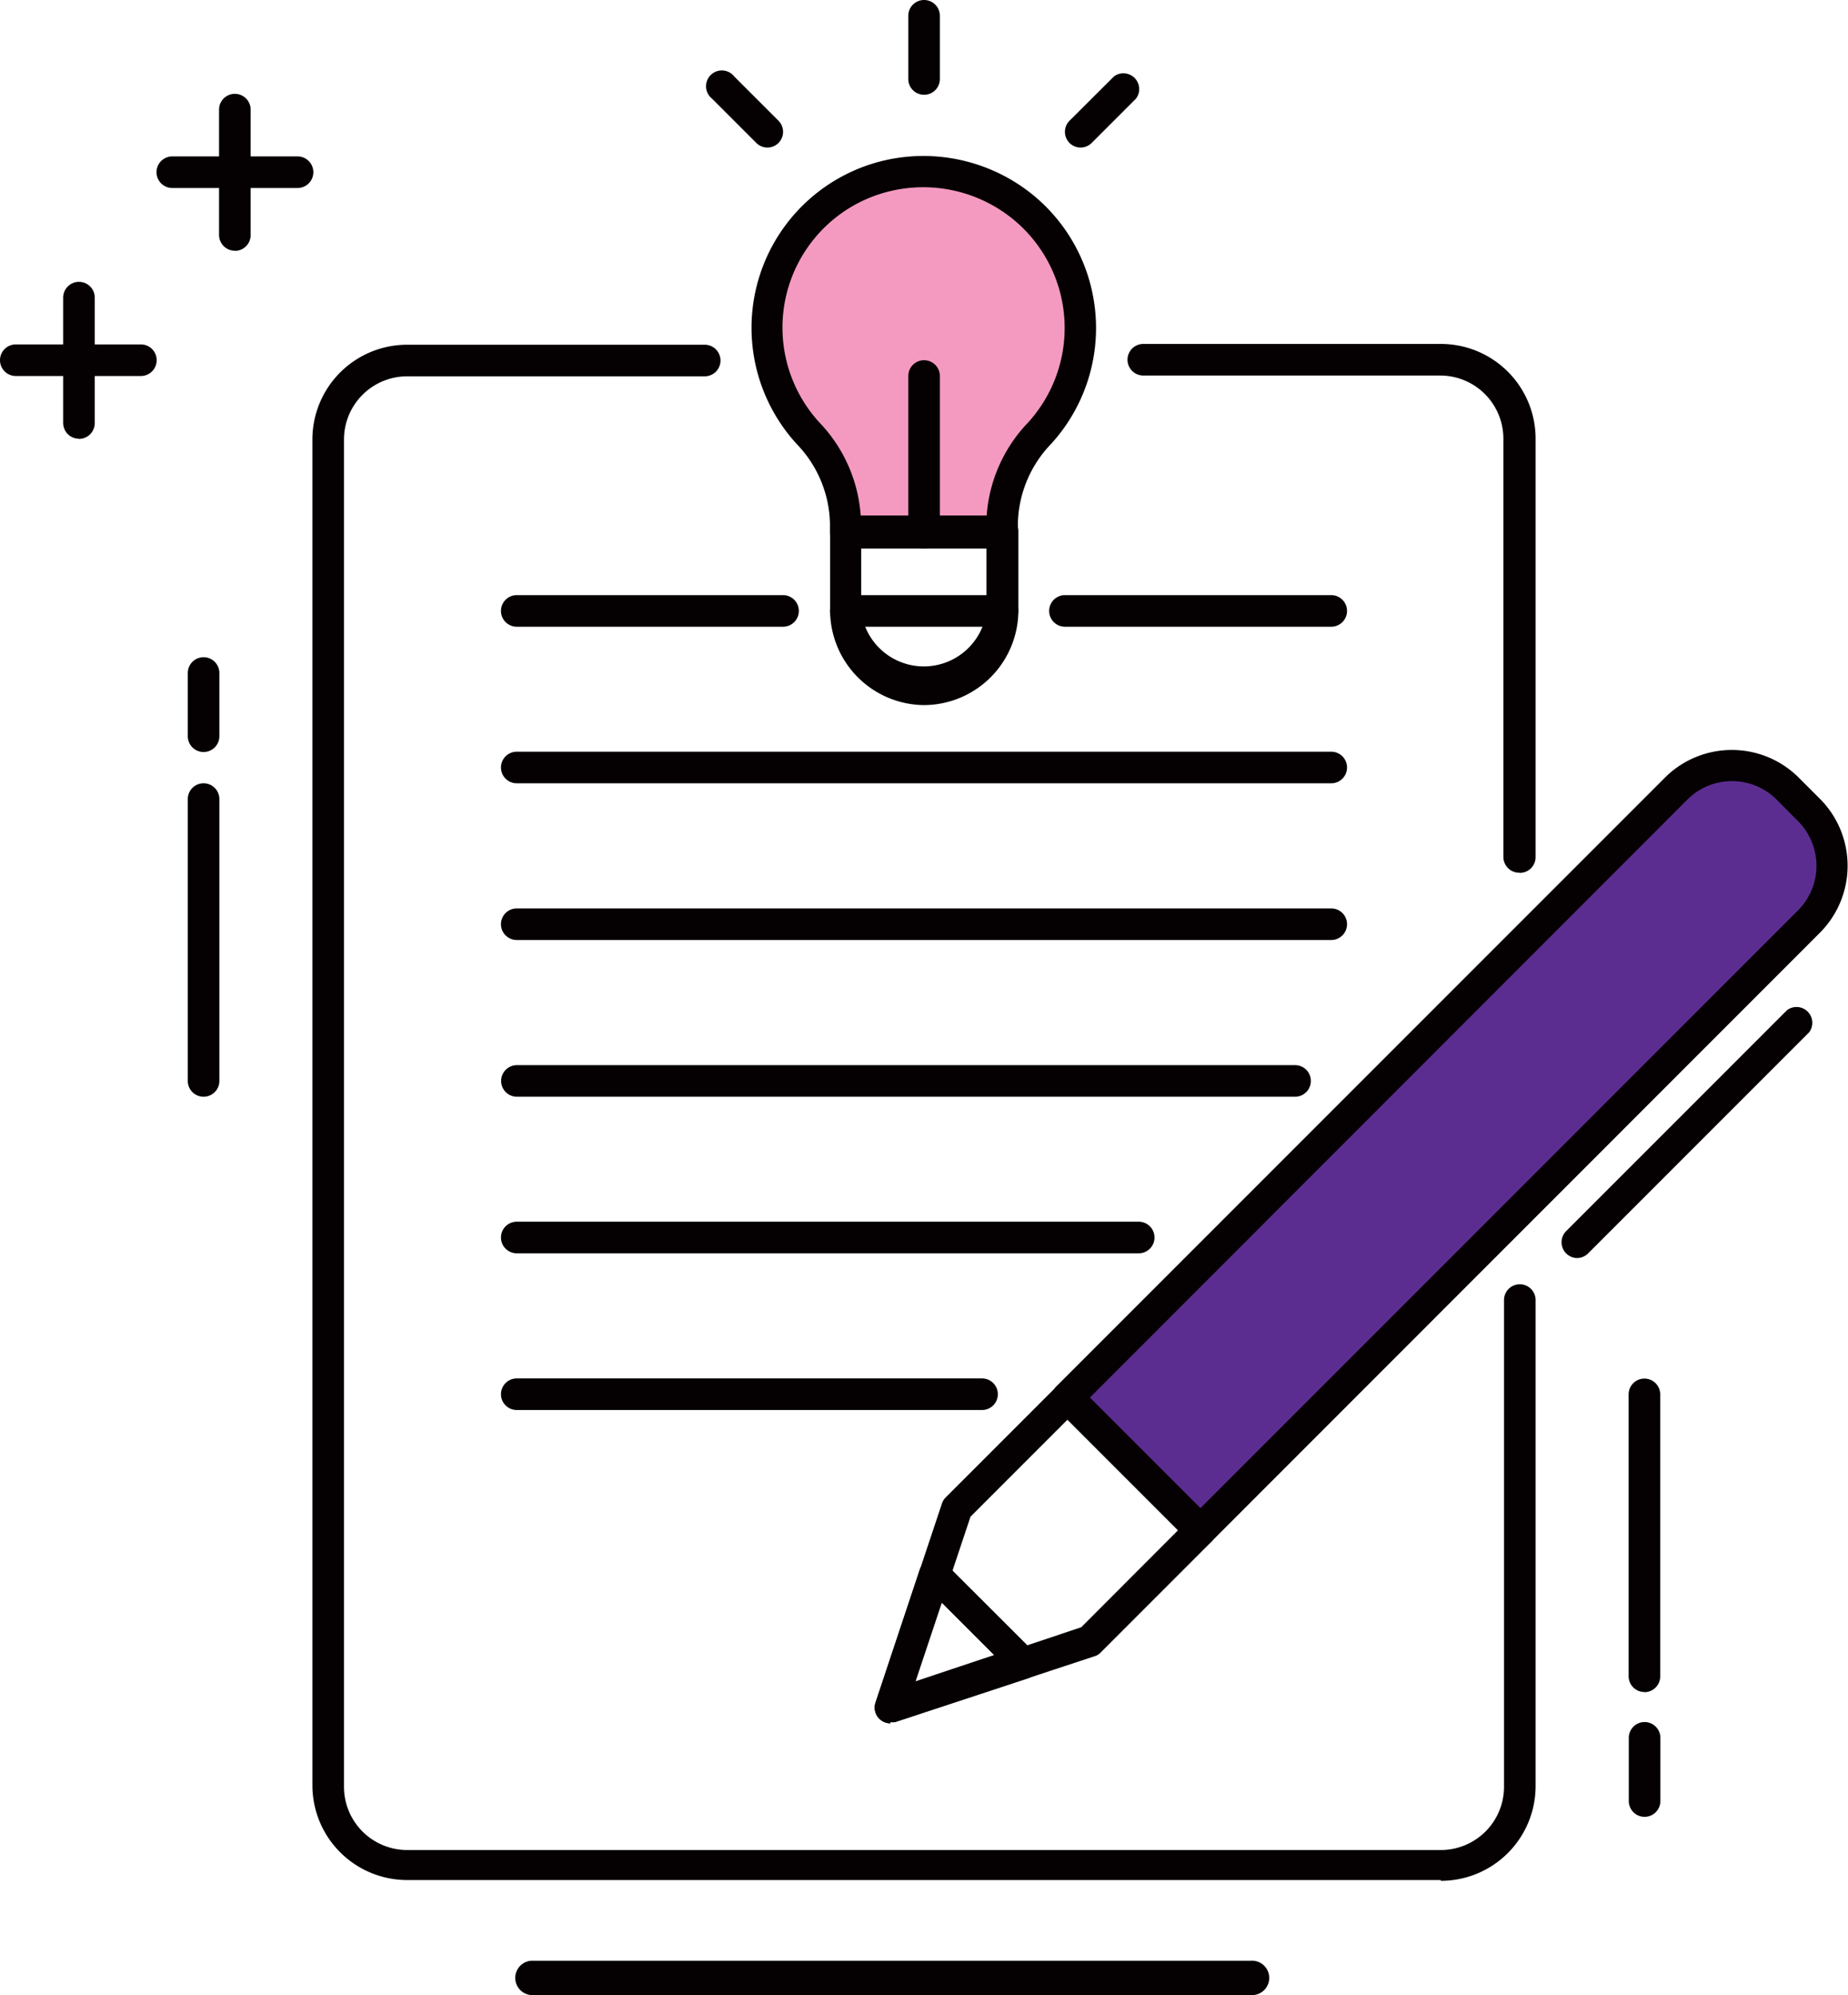 <svg xmlns="http://www.w3.org/2000/svg" viewBox="0 0 117.01 126.28"><defs><style>.cls-1{fill:#050002;}.cls-2{fill:#f49ac1;}.cls-3{fill:#5c2d91;}</style></defs><g id="Layer_2" data-name="Layer 2"><g id="Layer_1-2" data-name="Layer 1"><path class="cls-1" d="M79.17,126.28H33.61a1.09,1.09,0,0,1,0-2.17H79.17a1.09,1.09,0,1,1,0,2.17"/><path class="cls-1" d="M18.84,11.9H10.91a1,1,0,0,1,0-2h7.93a1,1,0,0,1,0,2"/><path class="cls-1" d="M8.92,23.8H1a1,1,0,0,1,0-2H8.92a1,1,0,1,1,0,2"/><path class="cls-1" d="M5,27.77a1,1,0,0,1-1-1V18.84a1,1,0,1,1,2,0v7.94a1,1,0,0,1-1,1"/><path class="cls-1" d="M14.87,15.87a1,1,0,0,1-1-1V6.94a1,1,0,0,1,2,0v7.94a1,1,0,0,1-1,1"/><path class="cls-1" d="M84.29,49.58H32.72a1,1,0,0,1,0-2H84.29a1,1,0,0,1,0,2"/><path class="cls-1" d="M49.58,39.67H32.72a1,1,0,0,1,0-2H49.58a1,1,0,0,1,0,2"/><path class="cls-1" d="M84.29,39.67H67.43a1,1,0,0,1,0-2H84.29a1,1,0,0,1,0,2"/><path class="cls-1" d="M84.29,59.5H32.72a1,1,0,1,1,0-2H84.29a1,1,0,0,1,0,2"/><path class="cls-1" d="M82,69.42H32.73a1,1,0,1,1,0-2H82a1,1,0,1,1,0,2"/><path class="cls-1" d="M72.1,79.33H32.72a1,1,0,0,1,0-2H72.1a1,1,0,1,1,0,2"/><path class="cls-1" d="M62.18,89.25H32.72a1,1,0,0,1,0-2H62.18a1,1,0,0,1,0,2"/><path class="cls-2" d="M68.42,20.83a9.92,9.92,0,0,0-19.63-2,9.81,9.81,0,0,0,2.41,8.67,8.37,8.37,0,0,1,2.35,5.65v.59h9.92v-.59a8.48,8.48,0,0,1,2.37-5.68,9.74,9.74,0,0,0,2.58-6.62"/><path class="cls-1" d="M63.46,34.71H53.55a1,1,0,0,1-1-1v-.59a7.46,7.46,0,0,0-2.09-5,10.88,10.88,0,0,1,5.69-18,11,11,0,0,1,9.22,2.19,10.88,10.88,0,0,1,1.19,15.78,7.49,7.49,0,0,0-2.11,5v.59a1,1,0,0,1-1,1m-8.93-2h7.95a9.47,9.47,0,0,1,2.63-5.94,8.89,8.89,0,0,0-1-12.9,9,9,0,0,0-7.57-1.78,8.88,8.88,0,0,0-4.63,14.7,9.47,9.47,0,0,1,2.6,5.92"/><path class="cls-1" d="M58.51,44.63a6,6,0,0,1-5.95-6v-5a1,1,0,0,1,1-1h9.92a1,1,0,0,1,1,1v5a6,6,0,0,1-5.95,6m-4-9.92v4a4,4,0,0,0,7.93,0v-4Z"/><path class="cls-1" d="M63.47,39.67H53.55a1,1,0,0,1,0-2h9.92a1,1,0,0,1,0,2"/><path class="cls-1" d="M58.51,6a1,1,0,0,1-1-1V1a1,1,0,0,1,2,0V5a1,1,0,0,1-1,1"/><path class="cls-1" d="M48.59,9.34a1,1,0,0,1-.7-.29L45.08,6.24a1,1,0,1,1,1.41-1.4l2.8,2.8a1,1,0,0,1,0,1.41,1,1,0,0,1-.7.29"/><path class="cls-1" d="M68.42,9.34a1,1,0,0,1-.7-.29,1,1,0,0,1,0-1.41l2.81-2.8a1,1,0,0,1,1.4,1.4L69.12,9.05a1,1,0,0,1-.7.29"/><path class="cls-1" d="M58.51,34.71a1,1,0,0,1-1-1V23.8a1,1,0,0,1,2,0v9.92a1,1,0,0,1-1,1"/><path class="cls-3" d="M115,51.76l-2.33-2.33a4.31,4.31,0,0,0-6.09,0l-39,39L76,96.87l39-39a4.3,4.3,0,0,0,0-6.08"/><path class="cls-1" d="M76,97.86a1,1,0,0,1-.71-.29l-8.41-8.41a1,1,0,0,1-.29-.7,1,1,0,0,1,.29-.7l38.57-38.57a6,6,0,0,1,8.41,0l1.4,1.4a6,6,0,0,1,0,8.42L76.71,97.57a1,1,0,0,1-.7.29m-7-9.4,7,7L113.87,57.6a4,4,0,0,0,0-5.6l-1.4-1.41a4,4,0,0,0-5.61,0Z"/><path class="cls-1" d="M56.37,109.08a1,1,0,0,1-.7-.29,1,1,0,0,1-.24-1l4.21-12.62a1,1,0,0,1,.24-.39l7-7a1,1,0,0,1,1.4,0l8.42,8.41a1,1,0,0,1,.29.7,1,1,0,0,1-.29.7l-7,7a.85.85,0,0,1-.38.24L56.68,109a.84.84,0,0,1-.31,0M61.45,96l-3.51,10.52L68.46,103l6.14-6.15-7-7Z"/><path class="cls-1" d="M96.19,55.24a1,1,0,0,1-1-1V27.77a4,4,0,0,0-4-4H72.39a1,1,0,0,1,0-2H91.23a6,6,0,0,1,6,5.95V54.25a1,1,0,0,1-1,1"/><path class="cls-1" d="M91.23,119H25.78a6,6,0,0,1-6-6V27.77a6,6,0,0,1,6-5.95H44.62a1,1,0,1,1,0,2H25.78a4,4,0,0,0-4,4v85.28a4,4,0,0,0,4,4H91.23a4,4,0,0,0,4-4V82.29a1,1,0,0,1,2,0v30.76a6,6,0,0,1-6,6"/><path class="cls-1" d="M56.37,109.08a1,1,0,0,1-.94-1.3l2.8-8.42a1,1,0,0,1,.72-.65,1,1,0,0,1,.93.27l5.61,5.6a1,1,0,0,1,.26.93,1,1,0,0,1-.65.72L56.69,109a.89.89,0,0,1-.32,0m3.24-7.57-1.67,5,5-1.67Z"/><path class="cls-1" d="M99.85,79.63a1,1,0,0,1-.7-1.69l14-14a1,1,0,0,1,1.4,1.4l-14,14a1,1,0,0,1-.7.29"/><path class="cls-1" d="M12.89,47.6a1,1,0,0,1-1-1v-4a1,1,0,1,1,2,0v4a1,1,0,0,1-1,1"/><path class="cls-1" d="M12.89,69.42a1,1,0,0,1-1-1V50.58a1,1,0,1,1,2,0V68.42a1,1,0,0,1-1,1"/><path class="cls-1" d="M104.13,115a1,1,0,0,1-1-1v-4a1,1,0,0,1,2,0v4a1,1,0,0,1-1,1"/><path class="cls-1" d="M104.12,107.1a1,1,0,0,1-1-1V88.26a1,1,0,0,1,2,0v17.85a1,1,0,0,1-1,1"/></g></g></svg>